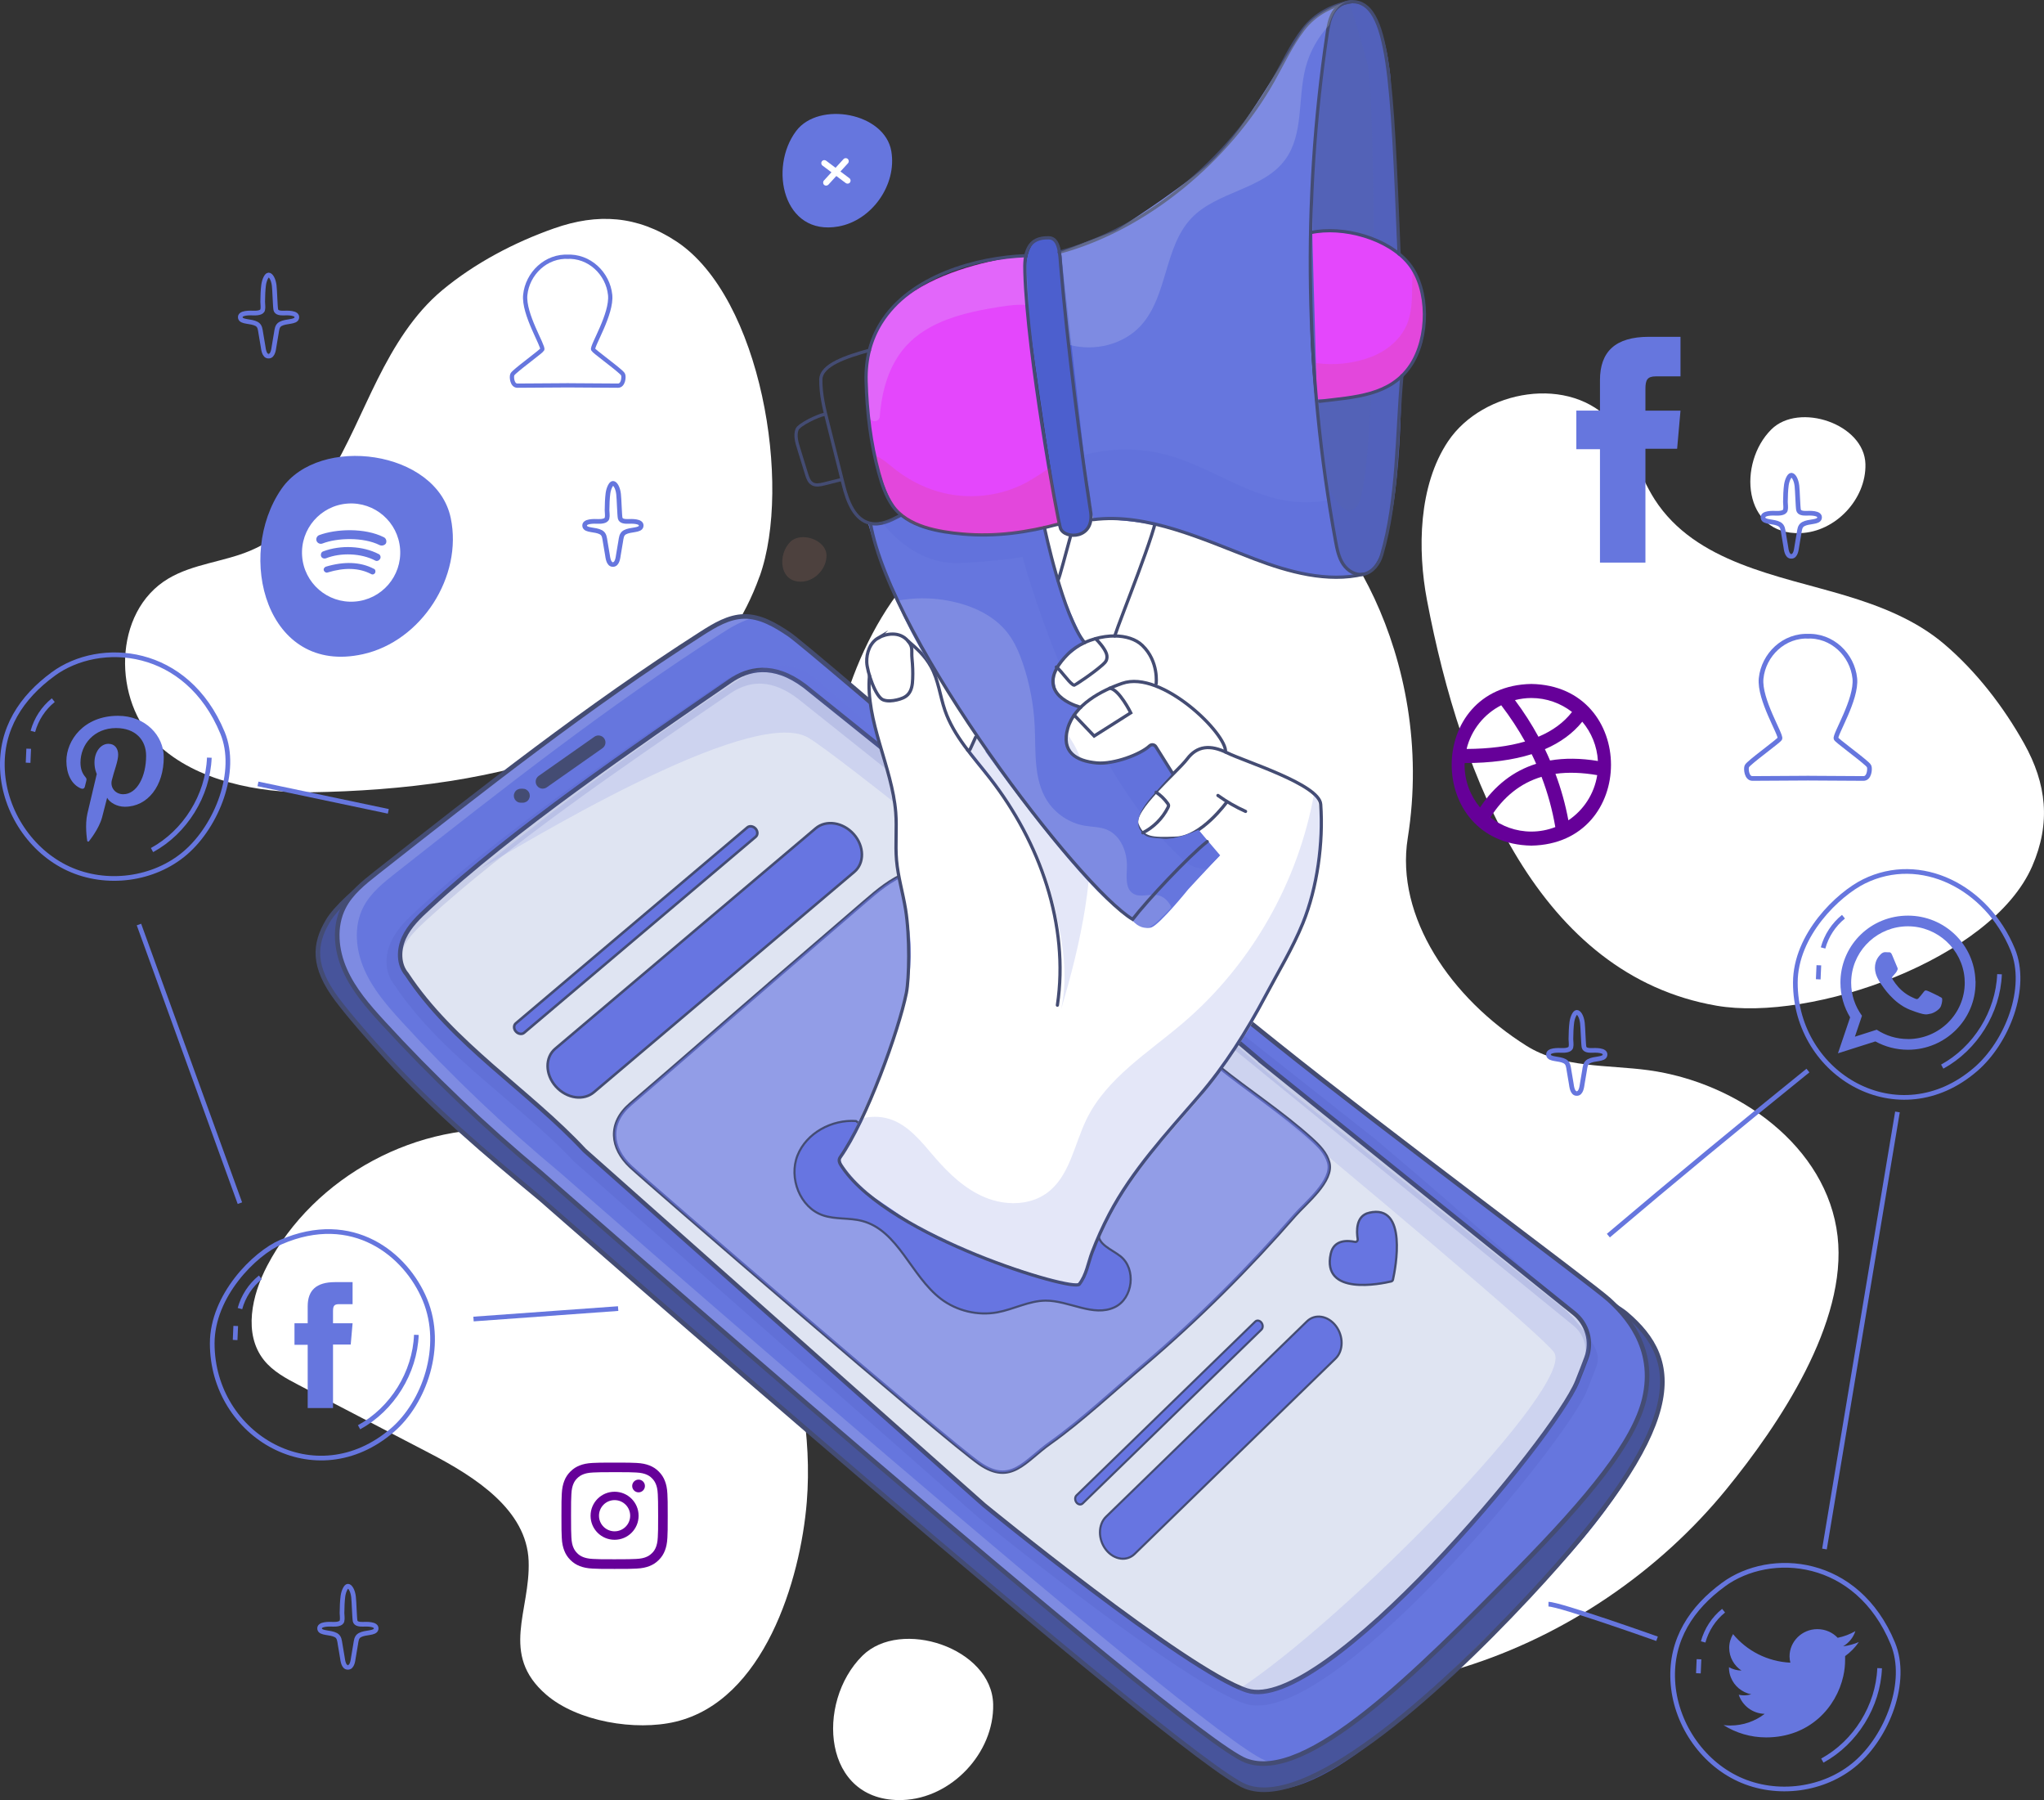 <svg xmlns="http://www.w3.org/2000/svg" viewBox="0 0 436.58 384.38"><rect x="0" y="0" width="436.58" height="384.38" fill="#333333" stroke="none"/><defs><style>      .cls-1 {        stroke-width: .73px;      }      .cls-1, .cls-2, .cls-3, .cls-4, .cls-5, .cls-6, .cls-7, .cls-8, .cls-9 {        stroke-miterlimit: 10;      }      .cls-1, .cls-2, .cls-4, .cls-5, .cls-7, .cls-8, .cls-9 {        stroke: #444c73;      }      .cls-1, .cls-2, .cls-5, .cls-7, .cls-8 {        stroke-linecap: round;      }      .cls-1, .cls-3, .cls-4, .cls-6, .cls-7, .cls-9 {        fill: none;      }      .cls-10, .cls-11 {        fill: #fff;      }      .cls-11, .cls-12, .cls-13, .cls-14, .cls-15, .cls-16, .cls-17 {        mix-blend-mode: multiply;      }      .cls-18 {        fill: #47549b;      }      .cls-12, .cls-13, .cls-14, .cls-15, .cls-16, .cls-17 {        opacity: .15;      }      .cls-12, .cls-19, .cls-20 {        fill: #6676de;      }      .cls-13, .cls-21 {        fill: #4c5fce;      }      .cls-22 {        opacity: .64;      }      .cls-22, .cls-2, .cls-5, .cls-8 {        fill: #6775e1;      }      .cls-23 {        isolation: isolate;      }      .cls-24 {        mix-blend-mode: overlay;        opacity: .2;      }      .cls-24, .cls-25 {        fill: #dfe4f2;      }      .cls-2 {        stroke-width: .45px;      }      .cls-14 {        fill: #dd4e2a;      }      .cls-3 {        stroke-width: .91px;      }      .cls-3, .cls-6 {        stroke: #6676de;      }      .cls-4 {        stroke-width: .98px;      }      .cls-16 {        fill: #4455b0;      }      .cls-26 {        fill: #5362b7;      }      .cls-19 {        fill-rule: evenodd;      }      .cls-5 {        stroke-width: .48px;      }      .cls-17 {        fill: #e69784;      }      .cls-7 {        stroke-width: .69px;      }      .cls-27 {        fill: #444c73;      }      .cls-8 {        stroke-width: .55px;      }      .cls-9 {        stroke-width: .94px;      }      .cls-28 {        fill: #609;      }      .cls-29 {        fill: #e447fc;      }    </style></defs><g class="cls-23"><g id="Calque_2" data-name="Calque 2"><g id="OBJECTS"><g><path class="cls-11" d="m218.6,106.77c17.08-6.05,35.95-8.64,53.36-3.63,13.09,3.77,34.97,36.69,28.72,75.83-2.69,16.84,9.32,34.3,25.4,44.37,7.62,4.77,17.41,4.01,26.03,5.19,19.11,2.61,38.17,16.28,40.38,35.44,2.14,18.51-12.54,40.29-23.72,54-28.8,35.31-79.91,54.43-123.71,35.23-21.24-9.31-39.77-29.02-54.61-46.43-15.56-18.25-22.57-42.66-23.73-66.27-1.45-29.27,5.16-58.12,12.44-86.27,5.56-21.51,17.66-39.75,39.44-47.46Z"></path><path class="cls-11" d="m166.43,279.19c-1.96-6.2-4.31-12.44-8.5-17.41-5.81-6.89-14.49-10.58-22.92-13.78-7.82-2.96-15.8-5.73-24.12-6.59-21.49-2.24-43.78,9.71-53.81,28.85-3.31,6.31-5.15,14.6-.71,20.17,1.94,2.44,4.79,3.95,7.55,5.39,9.29,4.83,18.57,9.67,27.86,14.5,9.7,5.05,20.71,12.06,21.13,22.99.41,10.65-6.23,19.92,3.73,28.54,6.7,5.8,19.12,7.83,27.64,5.8,18.85-4.49,26.68-30.16,28.04-46.92,1.14-14.06-1.68-28.17-5.9-41.53Z"></path><path class="cls-11" d="m162.25,123.09c6.96-19.46.33-59.58-17.77-71.53-8.4-5.54-16.83-6.07-26.12-2.8-8.49,2.98-16.95,7.43-23.89,13.2-6.09,5.07-10.31,12.02-13.82,19.03-6.66,13.3-12.32,30.32-27.17,36.59-5.7,2.41-12.21,2.81-17.53,5.97-11.95,7.12-11.87,26.21-2.27,35.38,8.24,7.88,21.71,10.42,32.63,10.25,39.22-.6,83.03-10.02,95.92-46.08Z"></path><path class="cls-11" d="m366.62,214.75c20.37,3.52,58.76-9.88,67.43-29.76,4.02-9.22,3.09-17.62-1.71-26.21-4.39-7.85-10.22-15.43-17.1-21.27-6.04-5.13-13.61-8.1-21.11-10.35-14.24-4.28-31.98-6.94-40.7-20.5-3.35-5.21-4.86-11.55-8.89-16.25-9.06-10.55-27.85-7.2-35.24,3.82-6.35,9.47-6.55,23.17-4.51,33.91,7.31,38.53,24.09,80.09,61.84,86.61Z"></path><g><path class="cls-28" d="m131.27,314.36c3.03,0,3.39.01,4.58.07,1.11.05,1.71.24,2.11.39.53.21.91.45,1.3.85.4.4.64.77.85,1.3.16.4.34,1,.39,2.11.05,1.2.07,1.55.07,4.58s-.01,3.39-.07,4.58c-.05,1.11-.24,1.71-.39,2.11-.21.53-.45.91-.85,1.3s-.77.64-1.3.85c-.4.16-1,.34-2.11.39-1.2.05-1.55.07-4.58.07s-3.39-.01-4.58-.07c-1.11-.05-1.71-.24-2.11-.39-.53-.21-.91-.45-1.3-.85-.4-.4-.64-.77-.85-1.3-.16-.4-.34-1-.39-2.11-.05-1.2-.07-1.55-.07-4.58s.01-3.39.07-4.58c.05-1.11.24-1.71.39-2.11.21-.53.45-.91.85-1.3.4-.4.77-.64,1.3-.85.4-.16,1-.34,2.11-.39,1.2-.05,1.56-.07,4.58-.07m0-2.04c-3.08,0-3.47.01-4.68.07-1.21.06-2.03.25-2.75.53-.75.29-1.38.68-2.01,1.31-.63.63-1.02,1.26-1.31,2.01-.28.72-.47,1.55-.53,2.75-.06,1.21-.07,1.6-.07,4.68s.01,3.47.07,4.68c.05,1.21.25,2.03.53,2.75.29.75.68,1.38,1.31,2.01.63.63,1.26,1.02,2.01,1.31.72.28,1.55.47,2.75.53,1.21.06,1.6.07,4.68.07s3.47-.01,4.68-.07c1.21-.06,2.03-.25,2.75-.53.75-.29,1.38-.68,2.01-1.31.63-.63,1.02-1.26,1.31-2.01.28-.72.47-1.55.53-2.75.06-1.21.07-1.6.07-4.68s-.01-3.47-.07-4.68c-.06-1.21-.25-2.03-.53-2.75-.29-.75-.68-1.38-1.31-2.01-.63-.63-1.26-1.02-2.01-1.31-.72-.28-1.55-.47-2.75-.53-1.21-.06-1.6-.07-4.68-.07"></path><path class="cls-28" d="m131.27,318.54c-2.83,0-5.13,2.29-5.13,5.13s2.29,5.13,5.13,5.13,5.13-2.29,5.13-5.13-2.29-5.13-5.13-5.13m0,8.45c-1.84,0-3.33-1.49-3.33-3.33s1.49-3.33,3.33-3.33,3.33,1.49,3.33,3.33-1.49,3.33-3.33,3.33"></path><path class="cls-28" d="m137.75,317.31c0,.75-.61,1.36-1.36,1.36s-1.36-.61-1.36-1.36.61-1.36,1.36-1.36,1.36.61,1.36,1.36"></path></g><path class="cls-28" d="m327.08,146.05c-22.69.39-22.68,34.13,0,34.52,22.69-.39,22.68-34.13,0-34.52Zm0,3c3.27,0,6.28,1.12,8.69,2.98-1.73,2.23-4.12,4-7.17,5.29-1.46-2.68-3.13-5.29-5.02-7.82,1.12-.28,2.29-.45,3.5-.45Zm-6.43,1.55c1.92,2.51,3.61,5.09,5.09,7.74-3.5,1.03-7.67,1.56-12.49,1.59,1-4.08,3.74-7.47,7.4-9.33Zm-7.83,12.71c0-.12.02-.24.02-.37,5.53,0,10.31-.64,14.31-1.9.34.68.66,1.37.96,2.06-4.86,1.52-8.87,4.63-11.99,9.32-2.06-2.47-3.3-5.65-3.3-9.11Zm14.26,14.26c-3.3,0-6.33-1.14-8.75-3.02,2.83-4.44,6.45-7.33,10.93-8.67,1.33,3.48,2.31,7.06,2.94,10.73-1.59.61-3.31.96-5.12.96Zm7.91-2.41c-.63-3.38-1.55-6.69-2.76-9.92,2.7-.38,5.67-.28,8.92.28-.63,4.01-2.92,7.47-6.15,9.64Zm-3.91-12.76c-.35-.81-.71-1.62-1.1-2.42,3.32-1.44,5.99-3.39,7.98-5.87,1.94,2.29,3.16,5.2,3.34,8.39-3.7-.61-7.11-.64-10.22-.11Z"></path><path class="cls-17" d="m171.19,124.21c2.87-.1,5.4-2.78,5.34-5.65-.08-3.32-5.45-5.1-7.72-2.86-2.77,2.75-2.36,8.66,2.38,8.51Z"></path><path class="cls-11" d="m384.54,113.84c7.48-.25,14.07-7.23,13.9-14.71-.2-8.64-14.2-13.28-20.09-7.44-7.22,7.15-6.15,22.56,6.19,22.15Z"></path><path class="cls-11" d="m192.79,384.37c10.4-.35,19.57-10.05,19.34-20.45-.28-12.02-19.75-18.47-27.94-10.35-10.03,9.94-8.55,31.37,8.61,30.8Z"></path><g><path class="cls-20" d="m179.08,48.36c7.14-1.28,12.51-8.89,11.3-16.05-1.39-8.27-15.48-10.77-20.32-4.35-5.93,7.87-2.77,22.51,9.02,20.4Z"></path><path class="cls-10" d="m177.59,36.79l-1.61,1.76c-.24.26-.22.68.04.92.26.24.67.22.92-.04l1.69-1.85,2.01,1.51c.29.21.69.16.91-.13.21-.29.16-.69-.13-.91l-1.91-1.43,1.61-1.76c.24-.26.22-.68-.04-.92-.14-.13-.32-.18-.5-.17-.15.01-.3.08-.42.21l-1.69,1.85-2.01-1.51c-.13-.1-.29-.14-.45-.13-.18.02-.34.1-.46.26-.22.29-.16.69.13.91l1.91,1.43Z"></path></g><path class="cls-6" d="m343.53,263.85c14.07-11.92,28.28-23.67,42.63-35.25"></path><path class="cls-6" d="m405.28,237.44c-5.92,35.46-9.67,57.88-15.59,93.33"></path><path class="cls-6" d="m330.74,342.55c2.42,0,23.19,7.39,23.19,7.39"></path><line class="cls-6" x1="51.24" y1="256.92" x2="29.68" y2="197.42"></line><g><path class="cls-20" d="m77.49,139.7c12.5-2.76,21.41-16.57,18.78-29.1-3.04-14.48-28.06-17.89-36.14-6.22-9.9,14.29-3.27,39.88,17.35,35.32Z"></path><path class="cls-10" d="m74.25,107.53c-5.78.41-10.13,5.43-9.72,11.21.41,5.78,5.43,10.13,11.21,9.72,5.78-.41,10.13-5.43,9.72-11.21-.41-5.78-5.43-10.13-11.21-9.72Zm5.89,14.78c-.19.33-.55.46-.87.27-2.57-1.34-5.68-1.44-9.28-.34-.36.13-.69-.11-.82-.41-.13-.36.11-.69.41-.82,3.91-1.17,7.39-1.05,10.23.43.38.13.46.55.32.87Zm1.05-2.97c-.24.38-.69.58-1.08.34-2.95-1.53-7.27-1.74-10.5-.46-.41.13-.9-.04-1.03-.45-.13-.41.04-.9.45-1.03,3.74-1.42,8.49-1.18,11.87.58.32.13.52.65.28,1.03Zm-.1-2.94c-3.49-1.75-9.1-1.56-12.22-.34-.51.19-1.06-.08-1.25-.54-.19-.51.08-1.06.54-1.25,3.64-1.36,9.77-1.59,13.81.44.49.23.69.84.46,1.33-.24.38-.85.59-1.34.36Z"></path></g><path class="cls-3" d="m121.54,82.28s-9.01.06-11.03.07c-1.13,0-1.27-1.81-1.11-2.28.07-.22.25-.39.42-.55,1.6-1.47,5.82-4.51,6-4.9.32-.71-4.05-7.57-3.63-11.65.46-4.52,4.4-8.46,9.36-8.14h-.59c4.95-.32,8.9,3.62,9.36,8.14.42,4.08-3.95,10.94-3.63,11.65.17.39,4.4,3.43,6,4.9.17.16.35.33.42.55.16.47.02,2.28-1.11,2.28-2.02,0-11.03-.07-11.03-.07h.59Z"></path><path class="cls-6" d="m386.48,166.16s-9.95.07-12.17.07c-1.25,0-1.4-1.99-1.23-2.51.08-.24.28-.43.47-.6,1.76-1.62,6.43-4.97,6.62-5.4.35-.79-4.47-8.36-4.01-12.86.51-4.99,4.86-9.34,10.33-8.99h-.65c5.47-.35,9.82,3.99,10.33,8.99.46,4.5-4.36,12.07-4.01,12.86.19.43,4.85,3.79,6.62,5.4.19.17.38.36.47.6.17.52.02,2.52-1.23,2.51-2.23,0-12.17-.07-12.17-.07h.65Z"></path><path class="cls-6" d="m336.79,233.49c-.97.05-1.1-1.59-1.18-2.05-.16-.95-.32-1.9-.48-2.85-.13-.75-.15-1.56-.9-1.97-1.22-.67-3.27-.34-3.47-1.29-.25-1.18,2.18-1.05,2.81-1.03.62.02,1.81-.02,1.96-.71.13-.6,0-1.09,0-1.69.01-1.22.06-2.57.2-3.61.14-1.04.64-2.12,1.06-2.12.49,0,1.05.96,1.2,2.28.12.97.21,4.54.34,5.14.15.69,1.06.72,1.67.71.63-.02,3.06-.15,2.81,1.03-.2.96-2.25.62-3.47,1.29-.75.41-.77,1.22-.9,1.97-.16.95-.32,1.9-.48,2.85-.08.46-.21,2.1-1.18,2.05"></path><path class="cls-6" d="m382.61,118.79c-.97.05-1.1-1.59-1.18-2.05-.16-.95-.32-1.9-.48-2.85-.13-.75-.15-1.56-.9-1.97-1.22-.67-3.27-.34-3.47-1.29-.25-1.18,2.18-1.05,2.81-1.03.62.02,1.81-.02,1.96-.71.13-.6,0-1.09,0-1.69.01-1.22.06-2.57.2-3.61.14-1.04.64-2.12,1.06-2.12.49,0,1.05.96,1.2,2.28.12.97.21,4.54.34,5.14.15.69,1.06.72,1.67.71.63-.02,3.06-.15,2.81,1.03-.2.96-2.25.62-3.47,1.29-.75.41-.77,1.22-.9,1.97-.16.95-.32,1.9-.48,2.85-.08.46-.21,2.1-1.18,2.05"></path><path class="cls-6" d="m130.92,120.53c-.97.05-1.1-1.59-1.18-2.05-.16-.95-.32-1.9-.48-2.85-.13-.75-.15-1.56-.9-1.97-1.22-.67-3.27-.34-3.47-1.29-.25-1.18,2.18-1.05,2.81-1.03.62.02,1.81-.02,1.96-.71.13-.6,0-1.09,0-1.69.01-1.22.06-2.57.2-3.61.14-1.04.65-2.12,1.06-2.12.49,0,1.05.96,1.2,2.28.12.97.21,4.54.34,5.14.15.69,1.06.72,1.67.71.63-.02,3.06-.15,2.81,1.03-.2.96-2.25.62-3.47,1.29-.75.41-.77,1.22-.9,1.97-.16.95-.32,1.9-.48,2.85-.08.46-.21,2.1-1.18,2.05"></path><path class="cls-6" d="m57.37,76.04c-.97.05-1.1-1.59-1.18-2.05-.16-.95-.32-1.9-.48-2.85-.13-.75-.15-1.56-.9-1.97-1.22-.67-3.27-.34-3.47-1.29-.25-1.18,2.18-1.05,2.81-1.03.62.02,1.81-.02,1.96-.71.13-.6,0-1.09,0-1.69.01-1.22.06-2.57.2-3.61.14-1.04.64-2.12,1.06-2.12.49,0,1.05.96,1.2,2.28.12.97.21,4.54.34,5.14.15.69,1.06.72,1.67.71.63-.02,3.06-.15,2.81,1.03-.2.96-2.25.62-3.47,1.29-.75.41-.77,1.22-.9,1.97-.16.95-.32,1.9-.48,2.85-.08.46-.21,2.1-1.18,2.05"></path><path class="cls-6" d="m74.31,356.03c-.97.05-1.1-1.59-1.18-2.05-.16-.95-.32-1.9-.48-2.85-.13-.75-.15-1.56-.9-1.97-1.22-.67-3.27-.34-3.47-1.29-.25-1.18,2.18-1.05,2.81-1.03.62.02,1.81-.02,1.96-.71.13-.6,0-1.09,0-1.69.01-1.22.06-2.57.2-3.61.14-1.04.65-2.12,1.06-2.12.49,0,1.05.96,1.2,2.28.12.97.21,4.54.34,5.14.15.69,1.06.72,1.67.71.63-.02,3.06-.15,2.81,1.03-.2.96-2.25.62-3.47,1.29-.75.41-.77,1.22-.9,1.97-.16.95-.32,1.9-.48,2.85-.08.46-.21,2.1-1.18,2.05"></path><g><g><path class="cls-19" d="m421.94,209.47c-.2-7.74-6.57-13.95-14.42-13.95s-14.08,6.07-14.41,13.69c0,.21-.01.42-.01.63,0,2.71.76,5.23,2.07,7.4l-2.6,7.68,7.99-2.54c2.07,1.13,4.44,1.78,6.97,1.78,7.97,0,14.43-6.41,14.43-14.32,0-.12,0-.24,0-.36Zm-14.42,12.4c-2.47,0-4.75-.73-6.67-1.99l-4.66,1.49,1.51-4.47c-1.45-1.99-2.31-4.42-2.31-7.06,0-.39.02-.78.06-1.17.59-6.09,5.78-10.87,12.07-10.87s11.6,4.9,12.09,11.1c.03.31.04.62.04.94,0,6.64-5.44,12.04-12.13,12.04Z"></path><path class="cls-19" d="m414.14,212.73c-.36-.18-2.09-1.03-2.42-1.14-.32-.12-.56-.18-.8.18-.24.35-.92,1.14-1.12,1.37-.21.24-.41.26-.77.09-.35-.18-1.49-.54-2.84-1.74-1.05-.93-1.76-2.07-1.97-2.42-.2-.35-.02-.54.16-.72.16-.16.35-.41.53-.61.05-.06.09-.11.13-.17.08-.13.14-.25.22-.42.12-.24.06-.44-.03-.61-.09-.18-.8-1.9-1.09-2.61-.29-.7-.59-.58-.8-.58s-.44-.03-.68-.03-.62.09-.95.44c-.32.35-1.24,1.2-1.24,2.93,0,.41.07.81.18,1.2.36,1.24,1.13,2.26,1.26,2.43.18.23,2.44,3.89,6.04,5.3,3.6,1.4,3.6.93,4.25.87.65-.05,2.09-.84,2.38-1.67.3-.82.3-1.52.21-1.67-.09-.14-.32-.23-.68-.41Z"></path></g><g><path class="cls-6" d="m398.14,188.21c-5.5,2.71-14.67,11.42-14.67,21.63,0,19.8,22.12,32.66,38.52,18.5,6.72-5.8,11.29-17.4,7.9-25.6-5.53-13.39-19.68-20.48-31.75-14.53Z"></path><path class="cls-6" d="m393.75,195.75c-2.1,1.69-3.65,4.06-4.36,6.67"></path><path class="cls-6" d="m388.49,206.12c-.04,1-.08,2-.13,3"></path><path class="cls-6" d="m427.08,208.03c-.32,8.09-5.14,15.85-12.24,19.73"></path></g></g><g><path class="cls-20" d="m65.72,300.67h5.41v-13.56h3.78l.4-4.54h-4.18v-2.59c0-1.07.22-1.49,1.25-1.49h2.93v-4.71h-3.75c-4.03,0-5.84,1.77-5.84,5.17v3.62h-2.82v4.6h2.82v13.5Z"></path><g><path class="cls-6" d="m60,265.23c-5.62,2.44-14.67,11.42-14.67,21.63,0,19.8,22.12,32.66,38.52,18.5,6.72-5.8,11.07-17.74,6.92-27.79-4.03-9.76-15.45-18.98-30.77-12.34Z"></path><path class="cls-6" d="m55.61,272.76c-2.1,1.69-3.65,4.06-4.36,6.67"></path><path class="cls-6" d="m50.35,283.14c-.04,1-.08,2-.13,3"></path><path class="cls-6" d="m88.93,285.04c-.32,8.09-5.14,15.85-12.24,19.73"></path></g></g><g><path class="cls-20" d="m17.35,168.38c.35.14.67,0,.77-.39.07-.27.24-.95.31-1.24.1-.39.06-.52-.22-.86-.62-.73-1.02-1.68-1.02-3.03,0-3.9,2.92-7.39,7.6-7.39,4.14,0,6.42,2.53,6.42,5.92,0,4.45-1.97,8.21-4.89,8.21-1.61,0-2.82-1.34-2.44-2.97.47-1.96,1.36-4.07,1.36-5.48,0-1.26-.68-2.32-2.08-2.32-1.65,0-2.98,1.71-2.98,4,0,1.46.49,2.44.49,2.44,0,0-1.69,7.16-1.99,8.41-.59,2.5-.09,5.56-.05,5.87.03.18.26.23.37.09.15-.2,2.12-2.63,2.79-5.05.19-.69,1.09-4.24,1.09-4.24.54,1.02,2.1,1.92,3.77,1.92,4.96,0,8.33-4.52,8.33-10.58,0-4.58-3.88-8.84-9.77-8.84-7.33,0-11.03,5.26-11.03,9.64,0,2.66,1.01,5.02,3.16,5.9Z"></path><g><path class="cls-6" d="m11.32,143.97c-6.7,4.91-11.25,11.63-10.79,20.49.46,8.87,6.05,17.33,14.12,21.04,8.06,3.71,18.25,2.4,24.98-3.41,6.72-5.8,11.29-17.4,7.9-25.6-7.6-18.38-26.13-19.92-36.21-12.53Z"></path><path class="cls-6" d="m11.38,149.51c-2.1,1.69-3.65,4.06-4.36,6.67"></path><path class="cls-6" d="m6.13,159.88c-.04,1-.08,2-.13,3"></path><path class="cls-6" d="m44.71,161.79c-.32,8.09-5.14,15.85-12.24,19.73"></path></g></g><g><path class="cls-19" d="m397.07,350.62c-1.05.46-2.2.77-3.4.93,1.24-.74,2.18-1.87,2.62-3.25-1.15.67-2.43,1.16-3.78,1.43-1.07-1.14-2.62-1.85-4.35-1.85-3.26,0-5.93,2.62-5.93,5.83,0,.47.08.91.17,1.33-4.94-.24-9.32-2.56-12.24-6.1-.5.88-.82,1.87-.82,2.93,0,2.04,1.07,3.83,2.63,4.86-.97-.02-1.88-.28-2.68-.72v.08c0,.75.14,1.44.41,2.1.72,1.84,2.37,3.22,4.36,3.61-.52.14-1.02.22-1.57.22-.38,0-.75-.05-1.11-.13.77,2.32,2.95,4.02,5.54,4.08-2.04,1.57-4.58,2.49-7.36,2.49-.49,0-.94-.03-1.43-.08,2.63,1.65,5.76,2.62,9.1,2.62,9.27,0,14.99-6.42,16.48-13.08.27-1.19.39-2.37.39-3.53v-.75c1.15-.83,2.17-1.87,2.95-3.03h0Z"></path><g><path class="cls-6" d="m368.08,338.4c-6.7,4.91-11.25,11.63-10.79,20.49.46,8.87,6.05,17.33,14.12,21.04,8.06,3.71,18.25,2.4,24.98-3.41,6.72-5.8,11.29-17.4,7.9-25.6-7.6-18.38-26.13-19.92-36.21-12.53Z"></path><path class="cls-6" d="m368.14,343.94c-2.1,1.69-3.65,4.06-4.36,6.67"></path><path class="cls-6" d="m362.89,354.31c-.04,1-.08,2-.13,3"></path><path class="cls-6" d="m401.47,356.22c-.32,8.09-5.14,15.85-12.24,19.73"></path></g></g><path class="cls-20" d="m341.74,120.14h9.71v-24.31h6.77l.72-8.14h-7.49v-4.64c0-1.92.39-2.68,2.24-2.68h5.25v-8.45h-6.72c-7.22,0-10.48,3.18-10.48,9.27v6.49h-5.05v8.24h5.05v24.21Z"></path><line class="cls-6" x1="101.14" y1="281.66" x2="132.03" y2="279.43"></line><line class="cls-6" x1="55.1" y1="167.39" x2="82.94" y2="173.25"></line><g><path class="cls-18" d="m285.81,239.07c22.76,18.26,58,38.27,61.48,41.44,2.82,2.56,8.34,6.25,7.77,15.01-.66,10.1-8.79,26.35-28.49,45.33-24.74,23.84-44.73,45.95-60.5,40.65-13.74-4.61-150.57-125.48-150.57-125.48-11.97-9.93-22.47-18.78-32.97-30.25-3.12-3.41-7.84-8.53-10.51-12.31-6.67-9.44-5.04-14.87,1.13-20.59,2.49-2.31,4.54,1.2,7.21-.91,22.6-17.79,45.25-35.62,69.49-51.11,2.79-1.78,5.78-3.59,9.09-3.65,3.47-.05,6.64,1.84,9.52,3.77,4.68,3.12,28.41,23.9,57.62,47.02"></path><path class="cls-4" d="m285.81,239.07c22.76,18.26,57.89,38.39,61.48,41.44,11.9,10.08,13.74,23.42-20.72,60.34-20.85,22.34-47.63,45.62-60.5,40.65-13.52-5.23-150.57-125.48-150.57-125.48-11.97-9.93-22.47-18.78-32.97-30.25-3.12-3.41-7.73-8.61-10.51-12.31-5.32-7.08-4.94-11.84-1.99-16.8,6.62-11.16,55.59-40.32,79.82-55.81,2.79-1.78,5.78-3.59,9.09-3.65,3.47-.05,6.64,1.84,9.52,3.77,4.68,3.12,28.41,23.9,57.62,47.02"></path><path class="cls-20" d="m285.81,233.5c22.76,18.26,54.33,40.85,57.81,44.02,3.03,2.76,9.32,9.12,8.06,18.42-1.27,9.3-10.09,21.55-27.68,39.41-21.44,21.77-45.05,45.54-57.93,40.58-13.52-5.23-150.57-125.48-150.57-125.48-11.97-9.93-23.25-20.68-33.75-32.14-3.12-3.41-6.22-6.95-8.08-11.18-1.88-4.22-2.38-9.29-.27-13.41,1.54-3.03,4.3-5.23,6.97-7.33,22.6-17.79,45.25-35.62,69.49-51.11,2.79-1.78,5.78-3.59,9.09-3.65,3.47-.05,6.64,1.84,9.52,3.77,4.68,3.12,28.74,25.91,57.96,49.02"></path><path class="cls-24" d="m270.26,375.93c-13.52-5.23-150.57-125.48-150.57-125.48-11.97-9.93-23.25-20.68-33.75-32.14-3.12-3.41-6.22-6.95-8.08-11.18-1.88-4.22-2.38-9.29-.27-13.41,1.54-3.03,4.3-5.23,6.97-7.33,22.6-17.79,45.25-35.62,69.49-51.11,2.23-1.43,4.6-2.85,7.15-3.4-.74-.16-1.49-.26-2.26-.25-3.31.06-6.3,1.87-9.09,3.65-24.24,15.49-46.89,33.32-69.49,51.11-2.67,2.1-5.43,4.3-6.97,7.33-2.1,4.11-1.6,9.18.27,13.41,1.87,4.23,4.96,7.77,8.08,11.18,10.5,11.47,21.78,22.22,33.75,32.14,0,0,137.05,120.25,150.57,125.48,1.81.7,3.87.83,6.1.5-.66-.11-1.3-.27-1.91-.5Z"></path><path class="cls-25" d="m281.84,236.98l54.36,43.42c2.85,2.27,3.93,6.12,2.66,9.53-.5,1.36-1.15,3.03-1.96,5.06-4.75,11.87-54.25,71.38-70.6,65.97-12.95-4.27-56.12-39.58-56.12-39.58l-85.31-75.7c-11.92-12.81-28.24-22.8-37.99-37.64-1.8-2.11-1.74-5.31-.58-7.82,1.16-2.52,3.23-4.49,5.28-6.37,18.17-16.85,43.92-34.34,64.37-48.43,3.8-2.62,9.17-4.02,15.93,1.06l54.31,43.62"></path><path class="cls-4" d="m272.62,222.83c22.76,18.26,67.53,51.52,71.01,54.69,3.35,3.04,10.26,10.09,7.56,21.28-2.19,9.08-11.61,20.72-27.19,36.55-21.44,21.77-45.05,45.54-57.93,40.58-13.52-5.23-150.57-125.48-150.57-125.48-11.97-9.93-23.25-20.68-33.75-32.14-3.12-3.41-6.22-6.95-8.08-11.18-1.88-4.22-2.38-9.29-.27-13.41,1.54-3.03,4.3-5.23,6.97-7.33,22.6-17.79,45.25-35.62,69.49-51.11,2.79-1.78,5.78-3.59,9.09-3.65,3.47-.05,6.64,1.84,9.52,3.77,4.68,3.12,75.54,64.79,104.75,87.91"></path><path class="cls-9" d="m270,227.16l66.19,53.24c2.85,2.27,3.93,6.12,2.66,9.53-.5,1.36-1.15,3.03-1.96,5.06-4.75,11.87-54.25,71.38-70.6,65.97-12.95-4.27-56.12-39.58-56.12-39.58l-85.31-75.7c-11.92-12.81-28.24-22.8-37.99-37.64-1.8-2.11-1.74-5.31-.58-7.82,1.16-2.52,3.23-4.49,5.28-6.37,18.17-16.85,43.92-34.34,64.37-48.43,3.8-2.62,9.17-4.02,15.93,1.06l54.31,43.62,43.83,37.06Z"></path><path class="cls-16" d="m293.92,243.37l-68.1-53.78-53.77-42.83c-6.06-4.52-12.2-4.9-17.76-1.1l-3.12,2.13c-19.82,13.52-44.48,30.36-61.97,46.43-2.36,2.16-4.42,4.17-5.66,6.83-1.54,3.3-1.25,6.94.74,9.32,6.15,9.25,14.85,16.67,23.27,23.85,5.2,4.43,10.57,9.02,15.15,13.9l86.18,75.84c1.79,1.45,43.9,35.54,57.06,39.84.82.27,1.7.4,2.64.4,19.83,0,66.06-56.55,70.37-67.21.75-1.86,1.42-3.57,1.99-5.1,1.5-4.02.23-8.51-47.03-48.52Zm44.29,47.5c-.56,1.5-1.22,3.19-1.96,5.03-2.29,5.66-15.99,23.54-30.91,39-17.79,18.43-32.17,28.21-38.48,26.14-12.66-4.14-55.7-38.98-56.08-39.29l-85.98-75.66c-4.68-4.98-10.1-9.61-15.34-14.08-8.28-7.07-16.85-14.38-22.78-23.32l-.11-.15c-1.47-1.71-1.25-4.36-.37-6.24,1.01-2.18,2.86-3.97,4.99-5.91,17.34-15.94,41.9-32.7,61.64-46.17l3.12-2.13c4.56-3.12,9.26-2.78,14.33,1l53.62,42.71h0s112.1,91.21,112.1,91.21c2.38,1.89,3.28,5.05,2.23,7.87Z"></path><g><path class="cls-27" d="m115.92,168.41c-.47,0-.94-.22-1.23-.64-.48-.68-.31-1.61.37-2.09l11.9-8.36c.67-.48,1.61-.31,2.09.36.48.68.31,1.61-.37,2.09l-11.9,8.36c-.26.18-.56.27-.86.27Z"></path><path class="cls-27" d="m113.11,169.51c-.07-.25-.2-.47-.39-.66l-.3-.23c-.23-.14-.49-.2-.76-.2h-.41c-.21,0-.4.04-.58.13-.19.06-.35.16-.48.31-.15.14-.25.3-.31.48-.09.18-.14.37-.13.58.02.13.04.27.05.4.07.25.2.47.39.66l.3.23c.23.14.49.2.76.2h.41c.21,0,.4-.04.58-.13.19-.06.35-.16.48-.31.15-.14.25-.3.31-.48.09-.18.14-.37.13-.58-.02-.13-.04-.27-.05-.4Z"></path></g><path class="cls-12" d="m336.91,295.85c.81-2.04,1.45-3.71,1.95-5.08,1.26-3.42.18-7.28-2.66-9.55l-61.65-48.9-47.96-41.61-52.11-45.66c-6.73-5.09-12.07-2.94-17.86.87-12.16,8-25.74,17.76-38.75,27.59.04-.03-15.67,12.23-15.03,11.87,6.53-3.68,57.67-35.26,69.88-27.81,13.49,8.23,154.22,124.11,159.2,131.19,4.82,6.86-44.78,57.43-67.76,72.23.88.41,1.68.75,2.39.98,16.3,5.41,65.61-54.24,70.34-66.13Z"></path><path class="cls-1" d="m164.98,209.51c6.54-5.63,13.08-11.27,19.63-16.9,2.82-2.43,5.73-4.9,9.25-6.21,10.78-3.97,25.93,9.18,33.87,15.01,11.26,8.27,21.64,17.57,32.5,26.31,6.56,5.28,13.68,9.86,19.93,15.52,1.56,1.41,3.11,3,3.65,5.01,1.04,3.91-4.93,8.63-7.25,11.3-9.75,11.19-20.59,22.05-32.09,31.82-6.02,5.11-13.68,12.2-20.15,16.77-5.42,3.82-8.36,9.04-15.08,4.4-7.1-4.89-70.72-59.81-74.57-63.43-4.23-3.97-4.82-9.24,0-13.36,9.57-8.17,20.78-18.03,30.32-26.24Z"></path><path class="cls-22" d="m164.98,209.51c6.54-5.63,13.08-11.27,19.63-16.9,2.82-2.43,5.73-4.9,9.25-6.21,10.78-3.97,25.93,9.18,33.87,15.01,11.26,8.27,21.64,17.57,32.5,26.31,6.56,5.28,13.68,9.86,19.93,15.52,1.56,1.41,3.11,3,3.65,5.01,1.04,3.91-4.93,8.63-7.25,11.3-9.75,11.19-20.59,22.05-32.09,31.82-6.02,5.11-13.68,12.2-20.15,16.77-5.42,3.82-8.36,9.04-15.08,4.4-7.1-4.89-70.72-59.81-74.57-63.43-4.23-3.97-4.82-9.24,0-13.36,9.57-8.17,20.78-18.03,30.32-26.24Z"></path><g><g><path class="cls-2" d="m239.37,332.81c-1.15-.14-2.31-.81-3.18-1.94-1.68-2.19-1.66-5.32.05-6.99l42.92-41.73c1.71-1.66,4.46-1.23,6.15.96,1.68,2.19,1.66,5.32-.05,6.99l-42.92,41.73c-.83.8-1.89,1.12-2.96.99Z"></path><path class="cls-2" d="m230.61,321.25c-.25-.03-.5-.17-.69-.42-.36-.47-.36-1.15.01-1.51l38.17-37.11c.37-.36.96-.27,1.33.21.36.47.36,1.15-.01,1.51l-38.17,37.11c-.18.17-.41.24-.64.21Z"></path></g><path class="cls-5" d="m292.4,258.97c-2.85.68-2.66,4.02-2.41,5.6.06.37-.24.69-.58.62-1.43-.31-4.48-.59-5.17,2.51-2.01,9.1,10.79,6.43,12.92,5.93.18-.04.33-.2.37-.4.51-2.32,3.22-16.26-5.13-14.26Z"></path></g><g><path class="cls-8" d="m122.95,234.3c-1.52-.19-3.07-.99-4.25-2.32-2.27-2.57-2.32-6.18-.1-8.05l55.62-47.05c2.22-1.88,5.86-1.31,8.14,1.26,2.27,2.57,2.32,6.18.1,8.05l-55.62,47.05c-1.07.9-2.47,1.24-3.89,1.06Z"></path><path class="cls-8" d="m111.11,220.76c-.33-.04-.66-.21-.92-.5-.49-.55-.5-1.33-.02-1.74l49.46-41.84c.48-.4,1.26-.28,1.76.27.49.55.5,1.33.02,1.74l-49.46,41.84c-.23.2-.53.27-.84.23Z"></path></g></g><path class="cls-2" d="m234.65,263.39c-.2,2.35,2.79,3.39,4.65,4.85,3.44,2.7,2.73,9.04-1.23,10.9-4.55,2.15-9.73-1.44-14.76-1.41-3.54.03-6.81,1.86-10.29,2.5-4.17.76-8.64-.3-12.03-2.86-6.41-4.85-9.09-14.63-16.87-16.66-2.73-.71-5.7-.28-8.37-1.2-4.89-1.68-7.31-7.97-5.41-12.78,1.91-4.81,7.34-7.71,12.5-7.35,0,0,20.97,16.29,30.95,17.76,9.98,1.46,20.86,6.24,20.86,6.24Z"></path><g><path class="cls-10" d="m226.21,123.33c.75-1.39,5.28-19.84,6.83-20.65,3.76-1.97,13.18,5.65,13.47,8.52.27,2.7-7.61,22.11-8.69,25.57l-8,4.02-3.62-17.46Z"></path><path class="cls-10" d="m183.95,253.81s-4.62-4.17-4.48-6.69c-.37,1.5,10.41-19.84,13.47-32.3,2.3-9.36,1.85-13.97.49-20.65-1.36-6.69-2.41-12.3-2.01-18.44.4-6.14-3.93-18.32-3.93-18.32l-1.66-8.36s-2.09-11.68,2.53-13.45c4.61-1.77,6.78,2.33,6.78,2.33l3.7,4.4,3.59,10.85,4.6,7.13s18.61-29.85,19.91-32.21c.04-.07,4.75,9.14,4.75,9.14,0,0,9.7-5.17,13.91,2.62,2.48,4.6,1.35,6.16,1.35,6.16,0,0,6.49,2.85,12.56,8.88.85,1.17,2.04,3.82,2.25,5.69,0,0,15.75,5.22,19.34,9.15-.03-.03.84,4.07.96,7.22.35,8.74-2.43,16.26-2.43,16.26-.16,2.79-7.15,15.16-7.15,15.16l-2.7,5.66c-1.29,2.7-2.76,5.32-4.41,7.82l-3.14,4.77-5.89,7.67-13.09,15.11s-9.32,13.8-10.53,19.47c-1.21,5.67-2.09,6.07-3.82,5.65-1.73-.41-26.77-7.9-33.12-12.67"></path><g><path class="cls-7" d="m185.71,144.27c-.87,9.67,4.83,19.51,5.61,29.19.27,3.39-.12,6.82.17,10.21.31,3.54,1.36,6.98,1.93,10.49.96,5.9.78,14.81.17,17.88-1.61,8-8.55,27.2-14.12,35.07-.54.76,0,1.48.53,2.25,10.23,14.91,49.21,26.48,50.51,24.87,1.54-1.91,1.91-4.59,2.76-6.83,1.06-2.77,2.28-5.48,3.66-8.11,4.92-9.38,12.19-17.17,19.06-25.13,5.67-6.57,10.29-13.93,14.35-21.58,2.71-5.11,5.74-10.06,7.93-15.43,3.09-7.58,4.4-17.22,3.82-25.4-.3-4.25-16.24-9.14-19.92-10.97-3.68-1.83-6.48-1.53-8.6,1.28-2.12,2.81-11.95,10.96-10.7,13.99,1.25,3.03,2.92,3.14,8.33,2.93s10.8-7.67,10.8-7.67"></path><path class="cls-7" d="m187.6,136.21c-1.75,1.01-2.55,3.18-2.47,5.2.07,2.01,1.89,7.45,3.52,8.04.93.34,1.96.22,2.93,0,.85-.2,1.73-.5,2.33-1.13.83-.87.99-2.16,1.03-3.35.06-1.44,0-2.88-.14-4.31-.18-1.77.3-2.39-.84-3.76-1.81-2.18-4.76-1.6-6.37-.68Z"></path><path class="cls-7" d="m193.96,136.89c2,1.74,3.57,3.12,4.87,5.43,1.61,2.86,1.93,6.25,3,9.36,1.9,5.52,6.05,9.9,9.64,14.51,10.63,13.67,16.94,31.33,14.38,48.45"></path></g><g><path class="cls-13" d="m282.08,175.59c-.12-3.15-1.02-5.89-.99-5.86-.12-.13-.25-.26-.39-.39-3.35,18.92-13.39,36.62-28.02,49.1-7.46,6.37-16.35,11.79-20.63,20.61-2.63,5.42-3.57,12.15-8.44,15.7-3.72,2.71-8.93,2.71-13.18.95-4.26-1.76-7.71-5.03-10.72-8.51-2.85-3.3-5.69-7.05-9.87-8.29-2.08-.61-4.15-.52-6.18.02-2.26,4.83-4.04,8.23-4.19,8.25-.06,2.52,4.48,6.62,4.48,6.62l11.83,8.04c6.34,4.77,31.39,12.25,33.12,12.67,1.73.41,2.61.01,3.82-5.65,1.21-5.67,10.53-19.47,10.53-19.47l13.09-15.11,5.89-7.67,3.14-4.77c1.65-2.5,3.12-5.12,4.41-7.82l2.7-5.66s6.99-12.37,7.15-15.16c0,0,2.81-8.87,2.46-17.61Z"></path><path class="cls-13" d="m179.47,247.18s0-.05,0-.07c-.01.05,0,.07,0,.07Z"></path></g><path class="cls-13" d="m225.31,193.88c1.68,7.39,2.9,14.14,1.36,21.56,4.33-14.62,7.31-28.67,6.11-43.87-.31-3.92-1.01-7.86-2.75-11.39-.95-1.93-2.2-3.7-3.44-5.46-3.24-4.6-5.45-12.89-8.69-17.49-.99,5.13-10.89,23.07-10.89,23.07.21,1.89,6.09,7.63,7.12,9.16,5.19,7.72,9.14,15.47,11.17,24.42Z"></path><path class="cls-20" d="m185.45,111.81s5.2,19.74,16.71,35.32c10.22,13.84,8.29,13.3,8.29,13.3,0,0,22.55,31.93,31.23,35.63-.23.3,1.82,2.52,3.72,1.97,1.9-.54,8.94-8.94,8.94-8.94l6.27-6.44-4.63-5.44s-4.72,2.19-7.51,1.9c-2.78-.3-3.69-.04-4.97-1.87-1.27-1.83.22-4.19,1.36-5.82,1.14-1.64,5.57-6.3,5.57-6.3,0,0-3.92-6.08-4.14-6.06s-2.72,1.79-5.46,2.65c-2.74.86-8.18,1.73-10.92.29-2.74-1.44-2.37-3.23-2.28-4.83.09-1.6,2.74-6.08,2.74-6.08,0,0-2.29-.94-3.85-2.26s-1.8-5.44.19-7.56,4.99-4.03,4.99-4.03c0,0-7.03-13.06-8.49-24.08-.12-1.14-22.85,4.39-30.73-2.8-.12-.09-2.12.96-4.56,1.21l-2.45.25Z"></path><path class="cls-7" d="m225.97,123.95c.75-1.4,4.95-19.58,6.5-20.39,3.76-1.97,14.31,3.2,14.61,6.08.27,2.7-7.91,22.71-8.98,26.17"></path><path class="cls-26" d="m288.2.31s-3.24-.46-4.6,6.12c-1.36,6.58-5.21,43.29-3.61,60.02.85,8.89,1.73,42.35,6.6,53.54,1.01,2.31,2.25,2.62,3.63,2.73,9.4.76,9.06-40.89,9.06-40.89l-1.17-43.45c-.02-1.95-.12-3.88-.31-5.82-.47-4.84-.62-14.88-.88-16.7-.36-2.47-1.45-15.53-8.72-15.56Z"></path><path class="cls-20" d="m185.45,111.81s7.24,19.38,17.28,35.95c5.77,9.51,8.02,12.76,8.02,12.76,0,0,21.85,30.52,30.59,35.58.47.06,2.86,2.56,4.58,1.94,1.86-.67,7.87-8.13,7.87-8.13l6.5-7.03-4.06-5.35s-5.32,1.93-8.1,1.63c-2.78-.3-3.18.18-4.45-1.64-1.27-1.83-.21-4.07.92-5.71,1.14-1.64,5.82-6.67,5.82-6.67,0,0-3.92-6.08-4.14-6.06s-3.07,1.82-5.81,2.68-7.11,2.14-9.86.7-3.15-4.21-3.06-5.81c.09-1.6,3.03-5.35,3.03-5.35,0,0-2.23-.87-3.8-2.2-1.57-1.33-2.48-5.21-.49-7.33s5.37-4.51,5.37-4.51c0,0-7.9-12.98-9.35-24-.12-1.14-21.78,4.09-29.66-3.1-.12-.09-2.66,1.21-5.11,1.46-1.29.48-1.03.43-2.11.21Z"></path><path class="cls-20" d="m226.62,53.75l2.57,29.34,4.28,27.87s11.21-.6,22.85,3.91c11.64,4.5,23.28,10.36,33.9,7.86.13-.06-3.79.77-5.49-10.11s-5.48-33.81-4.76-47.95c.72-14.13.16-31.26.99-35.81.83-4.55,2.21-19.97,2.48-21.57.27-1.6,1.24-6.23,4.44-6.98,3.2-.74-6.15.62-9.82,6.34-5.33,8.3-13.04,22.49-20.42,28.8-7.38,6.3-19.4,13.8-19.4,13.8l-11.62,4.5Z"></path><path class="cls-29" d="m219.11,54.59s-35.33,2.84-34.12,25.82c1.38,26.11,7.46,30.34,10.29,31.5,2.83,1.16,11.02,2.69,18.15,2.2,7.13-.49,12.8-2.24,12.8-2.24,0,0-5.68-34.33-5.96-37.2-.28-2.87-1.16-20.08-1.16-20.08Z"></path><path class="cls-21" d="m222.43,50.87s-4.6-.11-3.17,13.08c1.44,13.26,6.96,47.92,6.96,47.92,0,0,.41,2.71,3.86,2.37,5.17-.51,1.93-12.74,1.93-12.74l-5.4-47.74s-.68-4.02-4.19-2.89Z"></path><path class="cls-24" d="m213.54,65.52c2.04-.32,4.09-.59,6.14-.35-.29-5.23-.57-10.57-.57-10.57,0,0-35.3,3.15-34.12,25.82.16,3.16.43,5.99.73,8.54.16,1.34,2.1,1.28,2.21-.07,0-.04,0-.08,0-.12.42-5.28,1.9-10.68,5.4-14.66,4.93-5.62,12.82-7.42,20.2-8.59Z"></path><path class="cls-13" d="m288.2.31s-.01,0-.04,0c1.43,4.56,3.11,10.1,3.96,13.51,1.64,6.6,2.48,88.82-2.34,94.33-2.29,2.61-4.86-1.26-6.99-6.04.9,7.35,2.11,13.98,3.81,17.89,1.01,2.31,2.25,2.62,3.63,2.73,9.4.76,9.06-40.89,9.06-40.89l-1.17-43.45c-.02-1.95-.12-3.88-.31-5.82-.47-4.84-.62-14.88-.88-16.7-.36-2.47-1.45-15.53-8.72-15.56Z"></path><path class="cls-7" d="m233.48,110.96c11.52-1.49,23.63,4.28,34.49,8.41,7.27,2.76,15.62,5.08,23.28,3.23"></path><path class="cls-7" d="m288.82.35c-4.16.65-7.93,2.6-10.48,5.95-2.56,3.35-4.33,7.22-6.4,10.89-9.53,16.9-26.98,31.64-45.72,36.68"></path><path class="cls-7" d="m226.23,111.87c-6.76,1.83-13.59,2.79-20.59,2.17-5.1-.46-11.82-1.52-14.99-6.06-1.45-2.08-2.26-4.53-2.94-6.99-1.75-6.38-2.53-12.98-2.72-19.59-.13-4.9,1.06-8.99,3.15-12.38,6.27-10.17,20.56-14.03,30.96-14.42"></path><path class="cls-7" d="m185.7,74.79c-4.86,1.35-10.34,3.11-10.38,6.27s.74,6.28,1.52,9.35c1.1,4.39,2.21,8.78,3.31,13.17.86,3.42,2.31,7.44,5.76,8.18,2.14.46,4.28-.58,6.22-1.59"></path><path class="cls-7" d="m179.7,102.41c-1.23.31-2.46.61-3.7.92-.84.21-1.78.4-2.51-.05-.68-.41-.97-1.24-1.2-2-.57-1.85-1.14-3.7-1.71-5.55-.4-1.29-.8-2.7-.36-3.98.38-1.1,4.63-3.06,5.78-3.24"></path><path class="cls-7" d="m250.43,165.12l-3.54-5.65c-.29-.49-.95-.58-1.36-.19-1.91,1.82-7.66,3.96-11.24,3.64-4.51-.41-7.67-2.37-6.22-7.41,1.45-5.04,7.14-8.03,11.63-9.59,8.45-2.94,22.47,10.93,22.05,14.66"></path><path class="cls-7" d="m260.14,169.86c1.84,1.33,3.82,2.47,5.9,3.4"></path><path class="cls-7" d="m246.94,146.01s.62-4.75-2.95-8.19c-1.41-1.36-3.56-2-5.89-2.02-1.34-.01-2.75.19-4.11.57-.79.22-1.58.5-2.32.85-1.37.63-2.62,1.47-3.62,2.49-1.02,1.03-1.75,1.98-2.25,2.85-3.67,6.35,5.03,8.47,5.03,8.47"></path><path class="cls-7" d="m233.99,136.38c.72.64,1.87,2.03,2.26,3,.18.42.25.9.14,1.34-.02.1-.05.19-.09.29-.17.38-.49.67-.8.95-2.11,1.88-5.87,4.32-6,4.34-.17.02-.34-.09-.47-.2-1.04-.83-2.18-2.6-3.23-3.52-.06-.06-.11-.1-.17-.15"></path><path class="cls-7" d="m246.93,169.17c.96.64,1.8,1.45,2.47,2.39.08.11.15.22.18.34.04.21-.05.42-.15.61-1.16,2.28-3.06,4.17-5.34,5.32"></path><path class="cls-7" d="m223.08,112.65s3.96,18.96,8.58,24.58"></path><path class="cls-7" d="m208.38,157.42c-1.18,2.51-1.28,3.27-1.72,2.73"></path><path class="cls-7" d="m229.43,152.69l4.27,4.48,7.82-4.96s-2.48-5.01-4.48-5.25"></path><path class="cls-29" d="m280.28,49.53s22.02-2.55,23.87,15.62c2.32,22.76-22.87,20.09-22.87,20.09l-1-35.71Z"></path><path class="cls-14" d="m304.15,65.15c-.31-3.02-1.18-5.46-2.41-7.44-.29,3.76.24,7.69-1.1,11.22-1.33,3.49-4.42,6.01-7.8,7.29-3.73,1.41-7.82,1.86-11.77,1.3l.22,7.72s25.19,2.67,22.87-20.09Z"></path><path class="cls-7" d="m279.95,49.67c6.87-1.5,16.62,1.19,21.01,6.68,4.39,5.49,4.25,15.86.33,21.69-4.32,6.44-11.72,6.73-19.42,7.65"></path><path class="cls-13" d="m231.36,97.2l2.11,13.76s11.21-.6,22.85,3.91c11.64,4.51,23.28,10.36,33.9,7.86.13-.06-3.79.77-5.49-10.11-.26-1.69-.58-3.67-.92-5.86-2.97.63-6.06.65-9.06.15-9-1.49-16.68-7.37-25.48-9.76-5.76-1.57-12.09-1.54-17.92.05Z"></path><path class="cls-7" d="m298.83,54.23c-1.53-37.51-2.08-53.82-10-53.88-1.63-.01-3.19.88-4.03,2.28-.84,1.4-1.11,3.06-1.35,4.67-5.32,35.86-4.71,72.6,1.82,108.27.31,1.7.66,3.45,1.61,4.89.96,1.44,2.69,2.5,4.38,2.15,1.9-.39,3.29-2.22,3.84-4.09,3.49-11.82,3.22-25.84,4.33-38.27"></path><path class="cls-24" d="m278.06,6.66c-5.33,8.3-13.04,22.49-20.42,28.8-7.38,6.3-19.4,13.8-19.4,13.8l-11.62,4.5,1.74,19.86c5.41,1.49,11.66-.02,15.41-4.2,5.68-6.34,4.86-16.75,10.75-22.88,5.49-5.72,15.28-6.05,19.97-12.43,4.03-5.48,2.65-13.12,4.38-19.7.88-3.36,2.63-6.48,5-9.01.56-1.98,1.71-4.53,4.01-5.07,3.2-.74-6.15.62-9.82,6.34Z"></path><path class="cls-7" d="m226.51,112.81c.87,2.41,7.38,2.35,6.43-3.64-2.09-13.19-5.02-36.13-6.38-52.42-.19-2.3-.21-5.91-2.52-5.97-2.09-.06-3.57.57-4.38,2.16-.81,1.59-.8,3.45-.75,5.23.5,17.51,7,53,7.59,54.64Z"></path><path class="cls-14" d="m208.86,105.91c-6.84.4-13.11-1.93-18.35-6.23-.7-.58-2.07-1.76-3.41-2.31,2.45,11.23,6.13,13.7,8.19,14.54,2.83,1.16,11.02,2.69,18.15,2.2,7.13-.49,12.8-2.24,12.8-2.24,0,0-.88-5.35-1.97-11.99-1.59,1-3.14,2.09-4.78,3.01-3.25,1.8-6.92,2.81-10.62,3.03Z"></path><g class="cls-15"><path class="cls-21" d="m218.39,118.91s2.69,10.09,7.91,22.82c.12-.17.25-.33.39-.48,1.99-2.12,4.99-4.03,4.99-4.03,0,0-7.03-13.06-8.49-24.08-.12-1.14-22.85,4.39-30.73-2.8-.11-.08-1.63.71-3.64,1.08-.16.19-.26.31-.26.31,0,0,6.43,9.13,16.79,8.51,10.36-.62,13.04-1.33,13.04-1.33Z"></path><path class="cls-21" d="m244.86,171.42c1.14-1.64,5.57-6.3,5.57-6.3,0,0-3.92-6.08-4.14-6.06-.22.02-2.72,1.79-5.46,2.65-1.13.35-2.72.71-4.39.9,2.19,3.78,4.58,7.47,7.16,10.9.36-.75.84-1.47,1.27-2.08Z"></path><path class="cls-21" d="m260.61,182.65l-4.63-5.44s-4.72,2.19-7.51,1.9c-.1-.01-.19-.02-.28-.03,1.6,1.76,3.25,3.41,4.97,4.9,1.59,1.28,3.19,1.64,4.67,1.52l2.78-2.86Z"></path></g><path class="cls-24" d="m247.19,191.14c-1.72-.32-3.68.6-5.16-.33-1.7-1.07-1.4-3.55-1.33-5.56.12-3.27-1.31-6.89-4.34-8.11-1.46-.59-3.09-.55-4.64-.81-3.27-.55-6.27-2.54-8.06-5.34-2.95-4.62-2.39-10.52-2.66-16-.22-4.52-1.07-9.01-2.52-13.3-.78-2.3-1.74-4.56-3.22-6.48-3.01-3.92-7.87-6.03-12.73-6.94-3.04-.57-6.17-.67-9.23-.25-.74.1-.74.07-1.5.25,2.39,5.53,5.01,10.37,10.09,18.43,9.17,14.56,8.55,13.73,8.55,13.73,0,0,22.92,30.92,31.23,35.63-.23.3,1.82,2.52,3.72,1.97.89-.26,2.91-2.24,4.81-4.28-.56-1.29-1.65-2.36-3.02-2.62Z"></path><path class="cls-7" d="m185.92,111.76c4.41,25.18,44.6,77.71,56,84.55,3.12-4.06,11.91-13.43,15.93-16.6"></path></g></g></g></g></g></svg>
